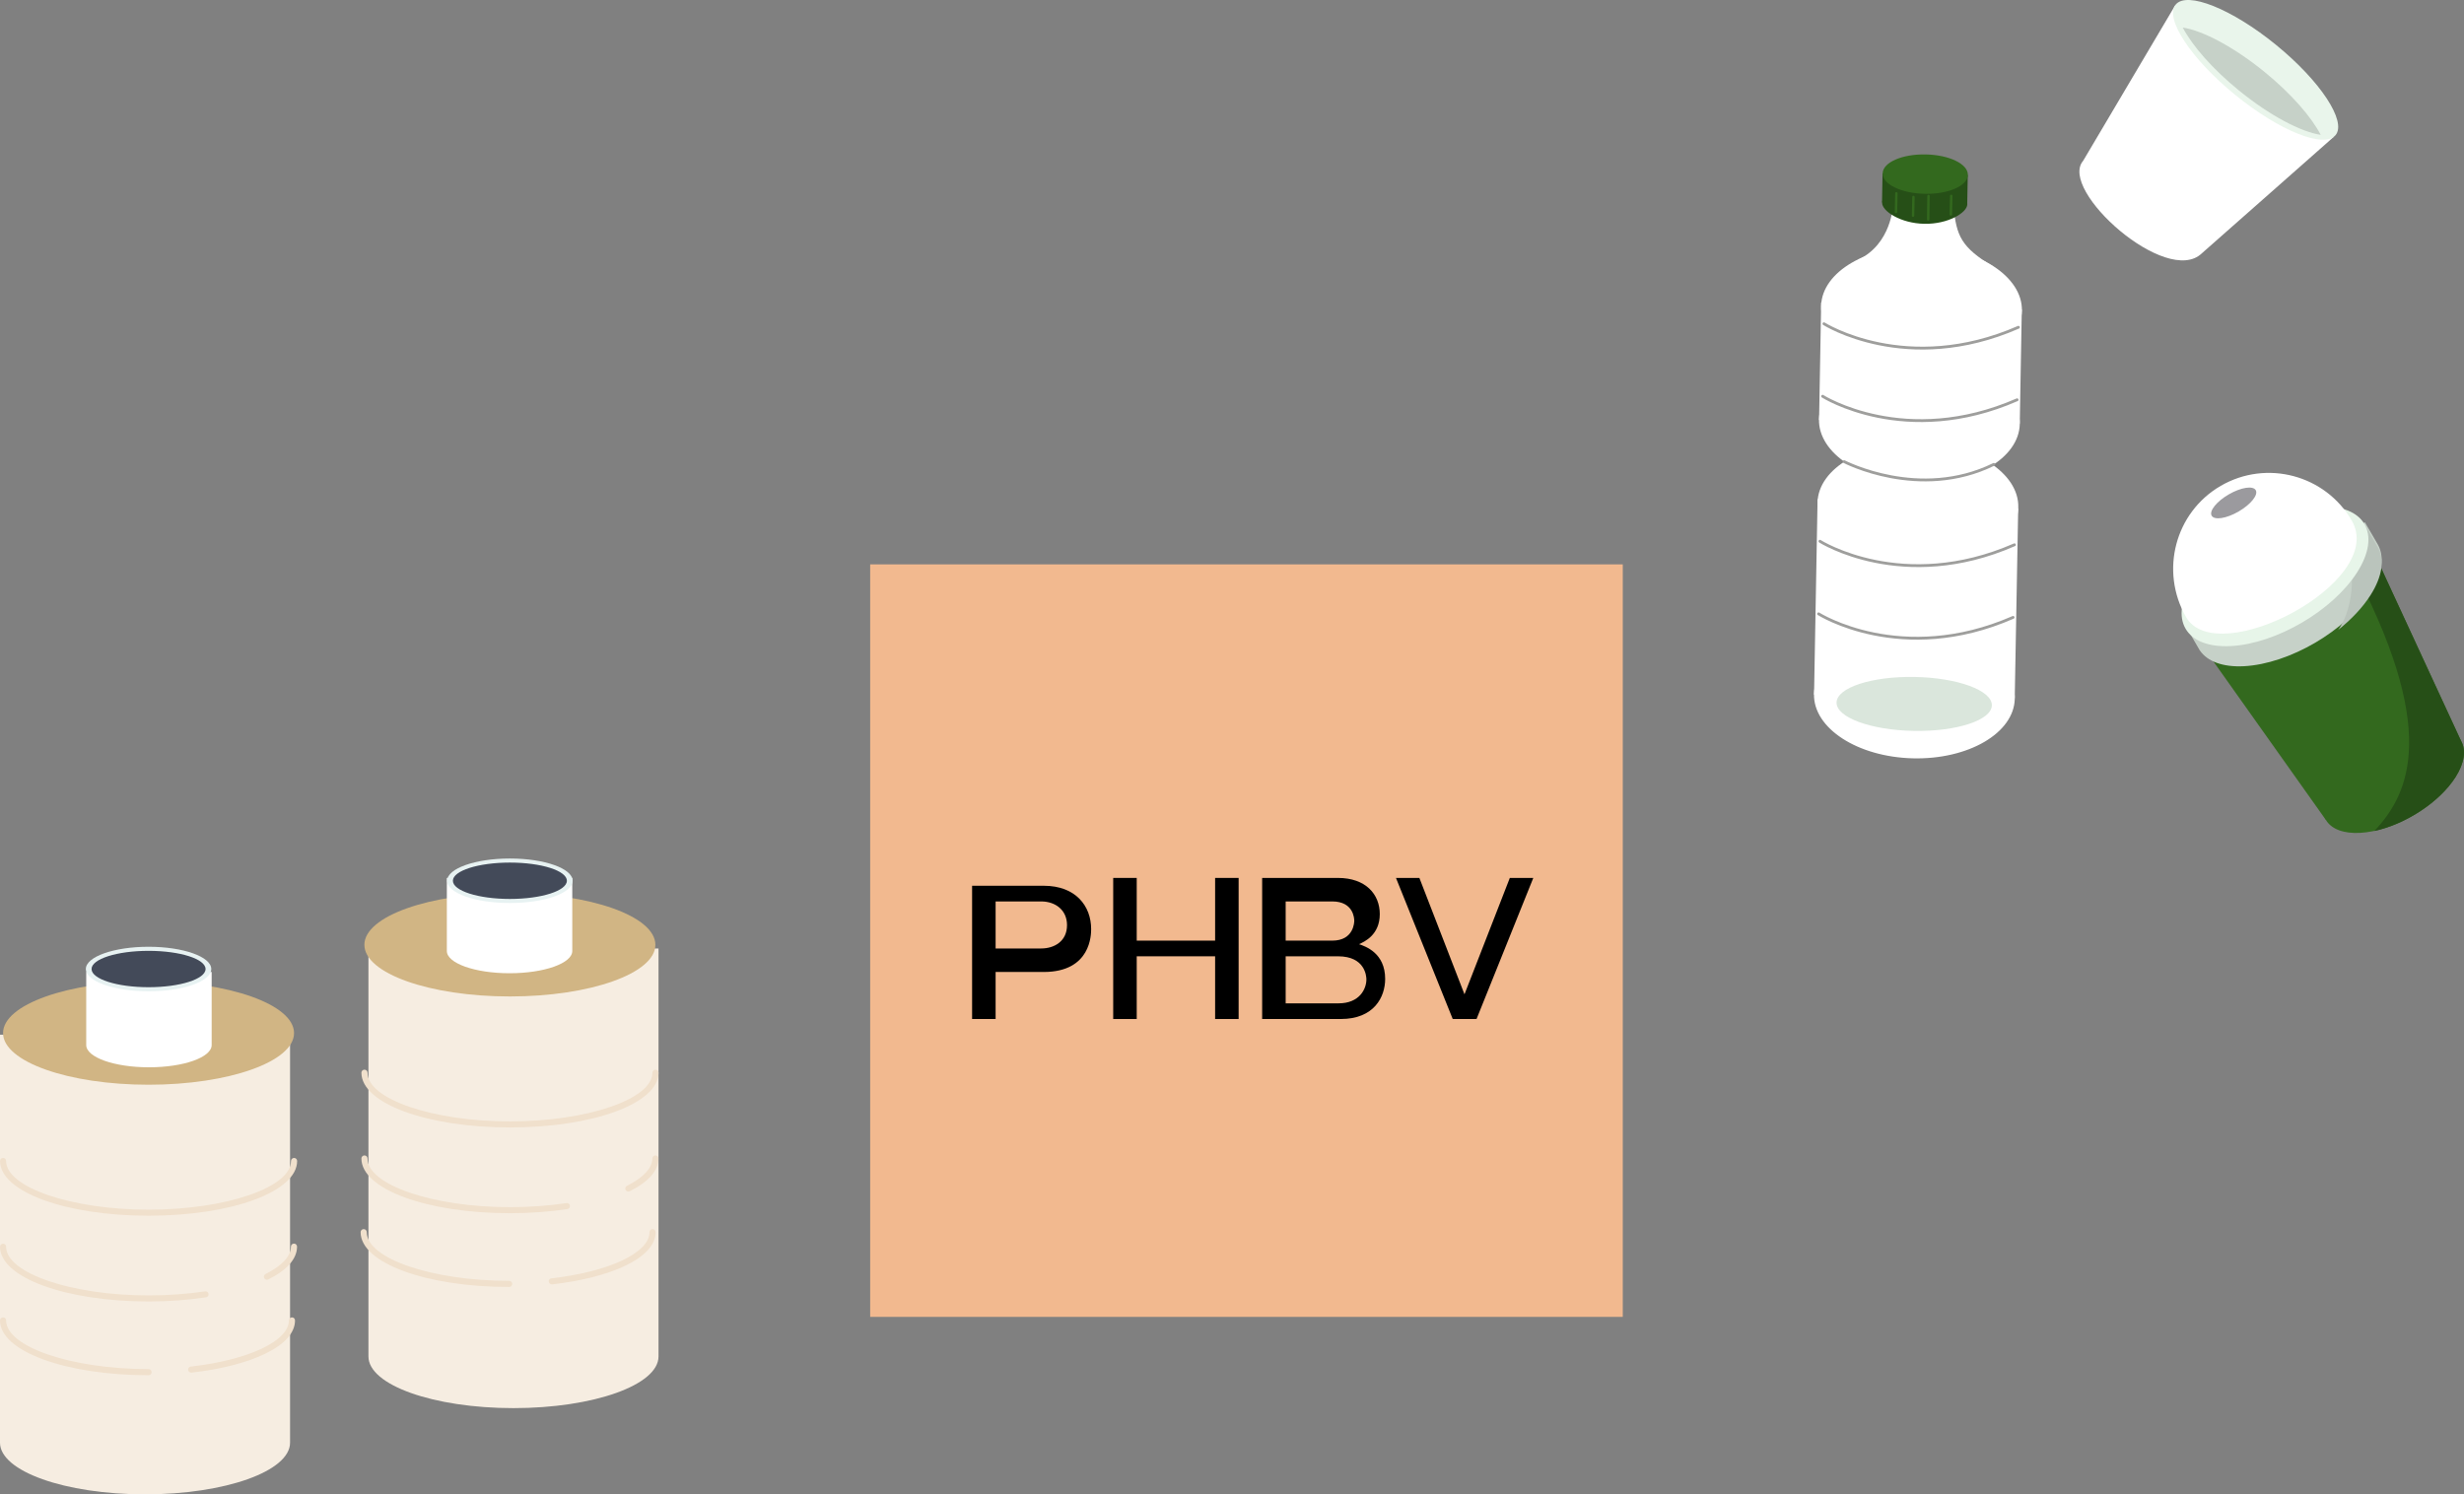 <?xml version="1.0" encoding="UTF-8"?><svg id="_レイヤー_2" xmlns="http://www.w3.org/2000/svg" viewBox="0 0 265 160.733"><rect x="0" y="0" width="265" height="160.733" fill="#808080" stroke="none"/><defs><style>.cls-1{stroke:#9e9e9c;stroke-width:.304px;}.cls-1,.cls-2{fill:none;stroke-linecap:round;stroke-linejoin:round;}.cls-3{fill:#f6ede1;}.cls-4{fill:#f0e0cc;}.cls-5{fill:#e9f5eb;}.cls-6{fill:#e7f2f2;}.cls-7{fill:#e7f5e9;}.cls-8,.cls-9{fill:#fff;}.cls-10{fill:#f2b98f;}.cls-11{fill:#ff808a;}.cls-12{fill:#bac4bc;}.cls-13{fill:#33691e;}.cls-14{fill:#d1b584;}.cls-15{fill:#c6d1c8;}.cls-16{fill:#dae6dc;}.cls-17{fill:#434a59;}.cls-18{fill:#9b9a9e;}.cls-19{fill:#264f17;}.cls-9{isolation:isolate;opacity:.51;}.cls-2{stroke:#33691e;stroke-width:.261px;}</style></defs><g id="_レイヤー_1-2"><g id="_イヤー_1-2"><rect class="cls-10" x="93.587" y="60.705" width="80.94" height="80.94"/><path d="m112.25,95.273c3.462,0,5.101,2.199,5.101,4.658,0,.56,0,4.616-5.101,4.616h-5.173v5.059h-2.529v-14.333h7.702Zm-5.173,1.686v5.059h4.9c1.398,0,2.78-.762,2.78-2.51,0-1.612-1.239-2.549-2.78-2.549h-4.9Z"/><path d="m122.253,94.43v6.745h8.431v-6.745h2.529v15.176h-2.529v-6.745h-8.431v6.745h-2.529v-15.176h2.529Z"/><path d="m143.889,94.43c3.009,0,4.505,1.773,4.505,3.891,0,2.257-1.678,2.983-2.231,3.234.674.233,2.81.943,2.81,3.736,0,1.928-1.176,4.315-4.773,4.315h-8.457v-15.176h8.146Zm-5.617,2.529v4.216h5.012c2.348,0,2.365-2.033,2.365-2.141,0-.207-.058-2.075-2.365-2.075h-5.012Zm0,5.902v5.059h5.685c2.271,0,2.997-1.562,2.997-2.57,0-.3-.1-2.489-3.052-2.489h-5.631Z"/><path d="m152.652,94.43l4.851,12.521,4.877-12.521h2.525l-6.105,15.176h-2.56l-6.105-15.176h2.525-.009Z"/><polygon class="cls-13" points="236.918 69.552 250.121 88.159 264.69 79.711 255.112 59.004 236.918 69.552"/><ellipse class="cls-13" cx="257.405" cy="83.919" rx="8.423" ry="4.351" transform="translate(-7.116 141.609) rotate(-30.36)"/><ellipse class="cls-11" cx="246.071" cy="64.362" rx="10.657" ry="5.506" transform="translate(1.214 133.198) rotate(-30.36)"/><path class="cls-19" d="m255.332,89.39c3.356-.708,7.032-3.094,8.76-5.801.986-1.551,1.138-2.917.599-3.878h0l-9.569-20.707-2.411,1.4c9.62,17.925,6.534,24.864,2.631,28.995l-.008-.008Z"/><path class="cls-15" d="m253.182,56.835c-.666-.16-1.442-.228-2.319-.177-4.882.253-10.977,3.811-13.608,7.951-.413.649-.708,1.265-.911,1.855l-1.341.767,1.594,2.749h.008c.793,1.147,2.42,1.796,4.73,1.678,4.882-.253,10.977-3.811,13.608-7.951,1.307-2.057,1.509-3.862.793-5.135h0l-1.391-2.394-1.172.666.008-.008Z"/><path class="cls-12" d="m254.354,56.489l-1.172.666c-.388-.093-.818-.152-1.282-.177,2.538,6.914-.32,10.632-.43,10.775,1.408-1.121,2.622-2.394,3.474-3.735,1.307-2.057,1.509-3.862.793-5.135h0l-1.391-2.394h.008Z"/><path class="cls-7" d="m253.519,61.542c-2.631,4.14-8.718,7.698-13.608,7.951-4.882.253-6.711-2.9-4.081-7.04,2.631-4.14,8.718-7.698,13.608-7.951,4.882-.253,6.711,2.9,4.081,7.04h0Z"/><path class="cls-8" d="m252.937,56.011c3.819,6.585-14.535,16.163-17.841,10.345-2.816-4.949-1.18-11.239,3.743-14.097,4.924-2.858,11.239-1.18,14.097,3.743v.008Z"/><path class="cls-18" d="m242.601,52.723c.295.506-.531,1.534-1.838,2.293s-2.605.961-2.9.455.531-1.534,1.838-2.293,2.605-.961,2.9-.455Z"/><path class="cls-8" d="m233.916.609l17.073,14.114c.556-.481-14.181,12.52-14.181,12.52-3.769,3.651-15.463-6.796-12.773-9.94L233.916.609Z"/><path class="cls-5" d="m251.192,14.529c-1.214,1.484-6.045-.447-10.8-4.325-4.747-3.87-7.622-8.22-6.408-9.704,1.214-1.484,6.045.447,10.8,4.325,4.747,3.87,7.622,8.22,6.408,9.704Z"/><path class="cls-15" d="m234.751,2.962c1.02,1.948,3.187,4.443,6.045,6.77,3.313,2.698,6.661,4.452,8.794,4.772-1.02-1.948-3.187-4.443-6.045-6.77-3.313-2.698-6.661-4.452-8.794-4.772Z"/><polygon class="cls-8" points="195.478 53.693 195.099 74.712 216.683 75.099 217.054 54.687 195.478 53.693"/><ellipse class="cls-8" cx="205.891" cy="74.908" rx="6.661" ry="10.8" transform="translate(125.974 278.907) rotate(-88.6)"/><ellipse class="cls-8" cx="206.268" cy="54.314" rx="6.661" ry="10.8" transform="translate(146.931 259.193) rotate(-88.6)"/><polygon class="cls-8" points="195.866 32.53 195.639 45.169 217.223 45.556 217.442 33.281 195.866 32.53"/><ellipse class="cls-8" cx="206.427" cy="45.36" rx="6.661" ry="10.8" transform="translate(156.037 250.617) rotate(-88.6)"/><ellipse class="cls-8" cx="206.655" cy="33.166" rx="6.661" ry="10.8" transform="translate(168.45 238.949) rotate(-88.6)"/><path class="cls-16" d="m214.221,75.867c-.025,1.602-3.794,2.833-8.406,2.749-4.612-.084-8.33-1.45-8.296-3.052.025-1.602,3.794-2.833,8.406-2.749,4.612.084,8.33,1.45,8.296,3.052Z"/><path class="cls-8" d="m214.339,28.666c-3.423-2.099-3.929-3.271-4.241-6.475l-6.509-.118s-.135,4.165-3.769,5.877l14.51.717h.008Z"/><rect class="cls-19" x="205.459" y="15.712" width="3.12" height="9.165" transform="translate(182.971 226.911) rotate(-88.96)"/><path class="cls-19" d="m211.582,21.974c-.017.911-2.091,2.15-4.62,2.099-2.529-.042-4.561-1.357-4.544-2.268s2.083-1.619,4.612-1.568c2.529.042,4.57.826,4.553,1.737Z"/><path class="cls-13" d="m211.641,18.813c-.025,1.172-2.091,2.083-4.62,2.032-2.529-.042-4.57-1.029-4.544-2.201.025-1.172,2.091-2.083,4.62-2.032,2.529.042,4.57,1.029,4.544,2.201Z"/><line class="cls-2" x1="203.952" y1="20.794" x2="203.91" y2="22.8"/><line class="cls-2" x1="205.79" y1="21.19" x2="205.748" y2="23.197"/><line class="cls-2" x1="207.409" y1="21.078" x2="207.375" y2="23.607"/><line class="cls-2" x1="209.854" y1="21.072" x2="209.811" y2="23.07"/><path class="cls-9" d="m200.664,28.365s-3.356,2.226-3.524,4.629c-.135,1.948-.725,5.792-.008,6.13.717.346,1.872.666,1.813-1.678-.059-2.352-.379-5.43,3.187-7.858,2.066-1.408.169-2.378-1.467-1.231v.008Z"/><path class="cls-1" d="m198.337,49.654s8.086,4.232,16.095.295"/><path class="cls-1" d="m195.731,58.22s8.895,5.641,20.918.379"/><path class="cls-1" d="m195.588,66.027s8.895,5.641,20.918.379"/><path class="cls-1" d="m196.161,34.823s8.895,5.64,20.918.379"/><path class="cls-1" d="m196.018,42.622s8.895,5.64,20.918.379"/><path class="cls-3" d="m31.196,155.177c0,3.069-6.984,5.556-15.598,5.556s-15.598-2.487-15.598-5.556v-43.885h31.196v43.885Z"/><path class="cls-4" d="m0,142.027c0-.177.143-.329.329-.329s.329.143.329.329c0,2.833,7.015,5.236,15.32,5.236.177,0,.329.143.329.329s-.143.329-.329.329c-8.954,0-15.977-2.588-15.977-5.885v-.008Z"/><path class="cls-4" d="m20.227,147.313c0-.16.126-.304.287-.32,6.214-.708,10.556-2.757,10.556-4.966,0-.177.143-.329.329-.329s.329.143.329.329c0,1.332-1.121,2.58-3.246,3.6-1.998.961-4.721,1.653-7.883,2.015-.177.017-.337-.11-.363-.287v-.034l-.008-.008Z"/><path class="cls-4" d="m0,134.101c0-.177.143-.329.329-.329s.329.143.329.329c0,2.833,7.015,5.236,15.32,5.236,2.108,0,4.157-.152,6.079-.438.177-.025.346.093.371.27s-.093.346-.27.371c-1.956.295-4.039.447-6.18.447-8.954,0-15.977-2.588-15.977-5.885h0Z"/><path class="cls-4" d="m28.38,137.33c0-.118.067-.236.177-.295,1.762-.877,2.732-1.922,2.732-2.943,0-.177.143-.329.329-.329s.329.143.329.329c0,1.298-1.071,2.521-3.094,3.524-.16.076-.354.017-.438-.143-.025-.051-.034-.093-.034-.143h0Z"/><path class="cls-4" d="m0,124.878c0-.177.143-.329.329-.329s.329.143.329.329c0,2.833,7.015,5.236,15.32,5.236s15.32-2.394,15.32-5.236c0-.177.143-.329.329-.329s.329.143.329.329c0,3.297-7.015,5.885-15.977,5.885s-15.977-2.588-15.977-5.885Z"/><ellipse class="cls-14" cx="15.977" cy="111.118" rx="15.648" ry="5.556"/><ellipse class="cls-17" cx="15.977" cy="111.118" rx="3.507" ry="1.248"/><path class="cls-8" d="m22.764,112.405c0,1.324-3.018,2.394-6.745,2.394s-6.745-1.071-6.745-2.394v-7.858h13.49v7.858Z"/><ellipse class="cls-6" cx="15.977" cy="104.229" rx="6.745" ry="2.394"/><ellipse class="cls-17" cx="15.977" cy="104.229" rx="6.13" ry="1.956"/><path class="cls-3" d="m70.822,145.903c0,3.069-6.984,5.556-15.598,5.556s-15.598-2.487-15.598-5.556v-43.885h31.196s0,43.885,0,43.885Z"/><path class="cls-4" d="m38.784,132.533c0-.177.143-.329.329-.329s.329.143.329.329c0,2.833,7.015,5.236,15.32,5.236.177,0,.329.143.329.329s-.143.329-.329.329c-8.954,0-15.977-2.588-15.977-5.885v-.008Z"/><path class="cls-4" d="m59.01,137.819c0-.16.126-.304.287-.32,6.214-.708,10.556-2.757,10.556-4.966,0-.177.143-.329.329-.329s.329.143.329.329c0,1.332-1.121,2.58-3.246,3.6-1.998.961-4.721,1.653-7.883,2.015-.177.017-.337-.11-.363-.287v-.034l-.008-.008Z"/><path class="cls-4" d="m38.868,124.608c0-.177.143-.329.329-.329s.329.143.329.329c0,2.833,7.015,5.236,15.32,5.236,2.108,0,4.157-.152,6.079-.438.177-.025.346.093.371.27s-.093.346-.27.371c-1.956.295-4.039.447-6.18.447-8.954,0-15.977-2.588-15.977-5.885h0Z"/><path class="cls-4" d="m67.248,127.845c0-.118.067-.236.177-.295,1.762-.877,2.732-1.922,2.732-2.943,0-.177.143-.329.329-.329s.329.143.329.329c0,1.298-1.071,2.521-3.094,3.524-.16.076-.354.017-.438-.143-.025-.051-.034-.093-.034-.143h0Z"/><path class="cls-4" d="m38.868,115.384c0-.177.143-.329.329-.329s.329.143.329.329c0,2.833,7.015,5.236,15.32,5.236s15.32-2.394,15.32-5.236c0-.177.143-.329.329-.329s.329.143.329.329c0,3.297-7.015,5.885-15.977,5.885s-15.977-2.588-15.977-5.885h0Z"/><ellipse class="cls-14" cx="54.837" cy="101.624" rx="15.648" ry="5.556"/><ellipse class="cls-17" cx="54.837" cy="101.624" rx="3.507" ry="1.248"/><path class="cls-8" d="m61.548,102.288c0,1.324-3.018,2.394-6.745,2.394s-6.745-1.071-6.745-2.394v-7.858h13.49v7.858Z"/><ellipse class="cls-6" cx="54.837" cy="94.736" rx="6.745" ry="2.394"/><ellipse class="cls-17" cx="54.837" cy="94.736" rx="6.13" ry="1.956"/></g></g></svg>